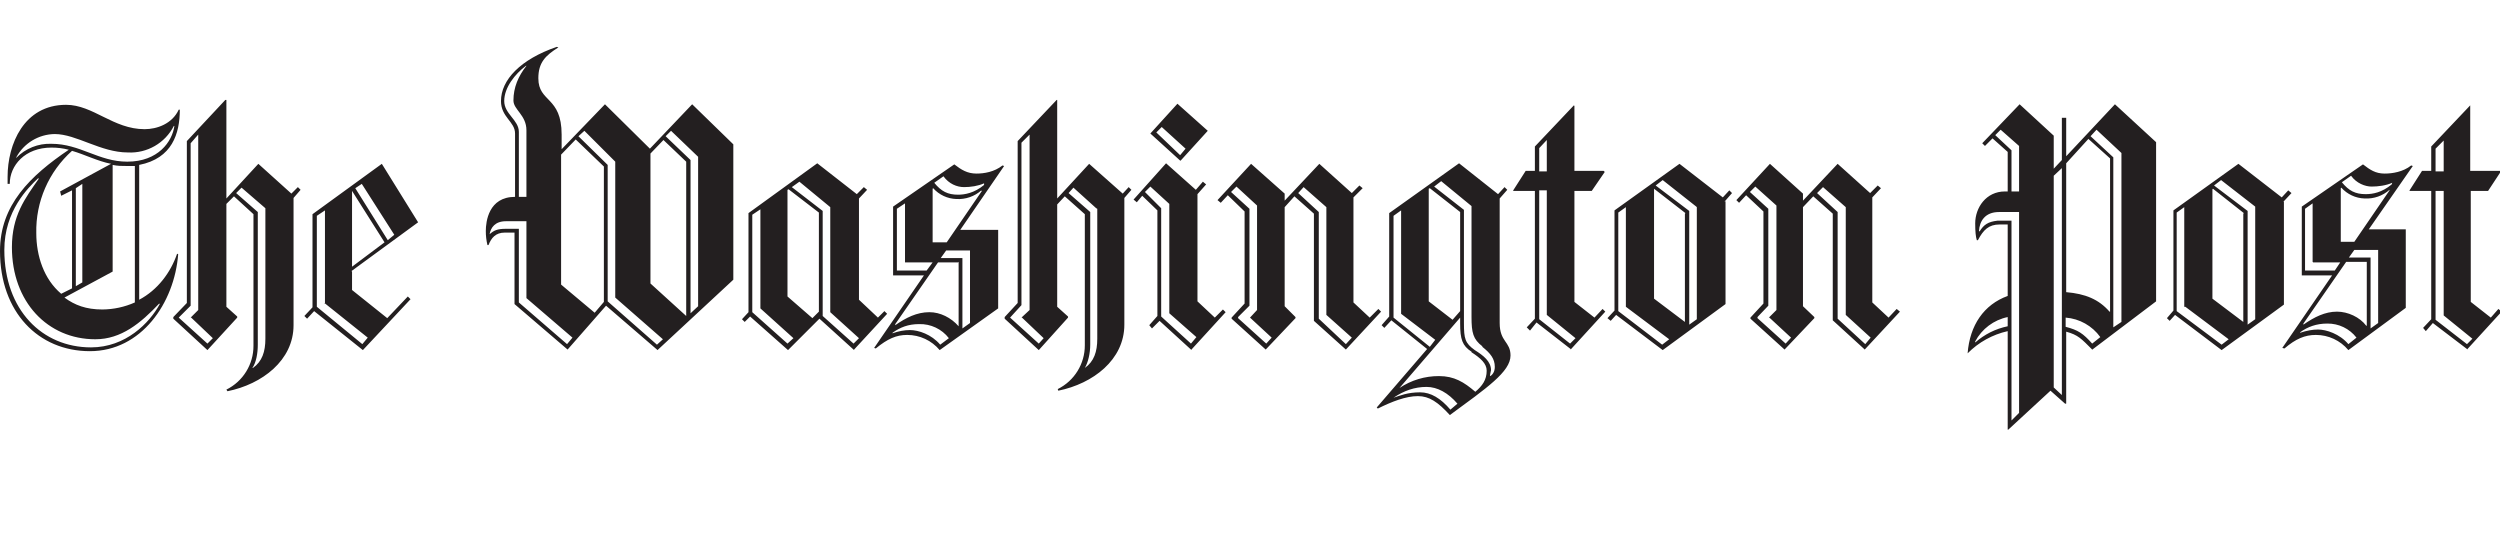 <svg xmlns="http://www.w3.org/2000/svg" width="320" height="70" viewBox="0 0 320 70"><path fill="#231F20" d="M17.816,15.04 L17.816,32.366 C20.173,31.119 21.837,28.901 22.669,26.475 L22.808,26.545 C22.322,32.782 18.094,38.95 11.508,38.95 C4.922,38.95 0,33.96 0,26.129 C0,20.238 3.882,16.495 8.804,13.168 C8.08,12.98 7.334,12.887 6.586,12.891 C3.189,12.891 1.248,15.178 1.248,17.535 L0.971,17.535 L0.971,16.634 C0.971,12.475 3.05,7.416 8.458,7.416 C11.924,7.416 14.489,10.535 18.51,10.535 C20.104,10.535 22.045,9.842 22.877,8.04 L23.016,8.04 C23.016,11.089 22.045,14.277 17.816,15.109 L17.816,15.04 Z M20.381,32.851 C18.024,35.347 15.529,37.426 12.201,37.426 C6.101,37.426 1.525,32.644 1.525,25.644 C1.525,21.624 3.189,19.406 4.991,16.842 L4.853,16.842 C3.605,18.02 0.555,21 0.555,25.99 C0.555,33.683 5.407,38.465 11.646,38.465 C16.083,38.465 19.134,35.347 20.451,32.921 L20.381,32.851 Z M22.253,10.119 C21.133,12.316 18.824,13.647 16.361,13.515 C12.894,13.515 9.775,11.158 7.002,11.158 C4.942,11.187 3.059,12.327 2.08,14.139 L2.08,14.208 C3.258,12.996 4.896,12.341 6.586,12.406 C10.26,12.406 12.617,14.693 16.291,14.693 C20.243,14.693 22.045,12.129 22.322,10.119 L22.322,10.119 L22.253,10.119 Z M9.22,13.307 C6.228,15.981 4.556,19.83 4.645,23.842 C4.645,26.752 5.615,29.733 7.834,31.604 L9.22,30.911 L9.22,18.366 L7.834,19.059 L7.695,18.505 L14.211,14.97 C12.478,14.624 10.884,13.792 9.22,13.307 L9.22,13.307 Z M17.331,15.248 L16.291,15.248 C15.598,15.248 15.043,15.248 14.419,15.109 L14.419,28.762 L8.25,32.089 C9.567,33.059 11.023,33.614 13.102,33.614 C14.536,33.603 15.952,33.297 17.262,32.713 L17.262,15.248 L17.331,15.248 Z M10.537,17.535 L9.705,18.089 L9.705,30.634 L10.537,30.149 L10.537,17.535 Z M37.574,19.406 L37.574,35.624 C37.574,40.129 33.553,43.178 29.116,44.079 L28.978,43.871 C31.109,42.814 32.454,40.636 32.444,38.257 L32.444,21.416 L29.948,19.129 L28.978,20.099 L28.978,33.267 L30.364,34.515 L30.364,34.653 L26.551,38.812 L22.184,34.792 L22.184,34.584 L23.917,32.782 L23.917,12.059 L28.839,6.792 L28.978,6.792 L28.978,19.406 L33.068,14.97 L37.297,18.782 L38.128,17.95 L38.475,18.297 L37.574,19.337 L37.574,19.406 Z M24.402,34.653 L24.402,34.653 L25.373,33.683 L25.373,11.228 L24.402,12.337 L24.402,33.129 L22.877,34.653 L26.551,37.98 L27.244,37.287 L24.472,34.653 L24.402,34.653 Z M33.969,20.653 L30.919,18.02 L30.225,18.713 L32.998,21.139 L32.998,38.119 C32.998,39.228 32.79,40.406 32.305,41.099 L32.374,41.099 C33.553,40.267 33.969,39.02 33.969,37.356 L33.969,20.723 L33.969,20.653 Z M45.061,28.762 L45.061,31.119 L49.567,34.723 L52.201,31.95 L52.548,32.297 L46.447,38.812 L40.208,33.822 L39.307,34.792 L38.96,34.446 L40,33.337 L40,21.416 L48.874,14.97 L53.518,22.455 L44.992,28.693 L45.061,28.762 Z M41.595,32.921 L41.595,20.931 L40.555,21.624 L40.555,33.267 L46.378,38.05 L47.071,37.218 L41.525,32.782 L41.595,32.921 Z M45.061,18.436 L45.061,28.139 L49.22,25.02 L45.061,18.436 Z M46.309,17.535 L45.477,18.089 L49.636,24.743 L50.468,24.05 L46.309,17.535 L46.309,17.535 Z M84.09,38.743 L77.574,33.129 L72.652,38.743 L65.858,32.921 L65.858,23.772 L64.61,23.772 C63.432,23.772 62.877,24.465 62.531,25.366 L62.392,25.366 C62.25,24.776 62.18,24.171 62.184,23.564 C62.184,22.386 62.531,19.198 65.927,19.198 L65.927,11.089 C65.927,9.564 64.125,9.01 64.125,6.931 C64.125,4.228 66.621,1.594 71.265,0 L71.473,0.069 C69.81,1.109 68.908,2.01 68.908,4.02 C68.908,7.139 71.889,6.307 71.889,11.228 L71.889,13.099 L77.435,7.347 L83.189,13.03 L88.597,7.347 L93.865,12.475 L93.865,29.802 L84.16,38.812 L84.09,38.743 Z M67.383,32.158 L67.383,22.317 L64.749,22.317 C63.362,22.317 62.808,23.149 62.669,23.98 C63.224,23.495 63.64,23.287 64.749,23.287 L66.413,23.287 L66.413,32.713 L72.583,38.05 L73.276,37.218 L67.383,32.158 L67.383,32.158 Z M67.383,10.673 C67.383,8.733 65.72,8.04 65.72,6.861 C65.72,5.198 66.343,3.743 67.383,2.426 L67.314,2.426 C65.927,3.465 64.541,5.198 64.541,6.931 C64.541,8.594 66.413,9.356 66.413,10.881 L66.413,19.198 L67.383,19.198 L67.383,10.673 Z M77.297,15.317 L73.692,11.851 L71.82,13.792 L71.82,30.426 L76.118,34.03 L77.297,32.644 L77.297,15.317 Z M78.752,32.089 L78.752,14.693 L74.801,10.743 L74.038,11.436 L77.782,15.109 L77.782,32.574 L84.09,38.119 L84.853,37.426 L78.752,32.089 Z M87.903,14.762 L84.922,11.921 L83.259,13.653 L83.259,30.287 L87.834,34.446 L87.834,14.693 L87.903,14.762 Z M89.359,14.069 L85.893,10.743 L85.2,11.436 L88.389,14.485 L88.389,34.099 L89.359,33.198 L89.359,14.069 Z M109.325,38.812 L104.888,34.792 L100.867,38.812 L96.014,34.515 L95.321,35.208 L94.974,34.861 L95.806,33.96 L95.806,21.277 L104.61,14.901 L109.671,18.851 L110.572,17.95 L110.988,18.297 L109.948,19.406 L109.948,32.366 L112.375,34.653 L113.207,33.822 L113.553,34.168 L109.325,38.743 L109.325,38.812 Z M97.331,33.614 L97.331,20.792 L96.292,21.485 L96.292,33.96 L100.798,37.98 L101.56,37.287 L97.331,33.475 L97.331,33.614 Z M104.818,21.208 L100.936,18.228 L100.798,18.297 L100.798,31.95 L103.987,34.723 L104.818,33.891 L104.818,21.208 Z M106.274,33.96 L106.274,20.515 L102.323,17.257 L101.352,17.95 L105.304,21 L105.304,34.446 L109.255,37.98 L109.948,37.287 L106.274,33.96 L106.274,33.96 Z M122.912,23.426 L127.765,23.426 L127.765,33.475 L120.278,38.812 C119.248,37.58 117.724,36.869 116.118,36.871 C114.732,36.871 113.623,37.356 112.098,38.604 L111.89,38.535 L118.267,29.248 L114.316,29.248 L114.316,20.446 L122.15,15.04 C123.051,15.733 123.813,16.218 124.992,16.218 C125.962,16.218 127.28,16.01 128.319,15.178 L128.527,15.248 L122.912,23.426 L122.912,23.426 Z M117.643,35.485 C116.257,35.485 115.217,35.901 114.247,36.594 L114.247,36.663 C115.009,36.386 115.772,36.248 116.465,36.248 C117.574,36.248 119.238,36.802 120.347,38.119 L121.456,37.287 C120.547,36.111 119.13,35.441 117.643,35.485 L117.643,35.485 Z M122.635,27.584 L120.07,27.584 L114.593,35.485 L114.593,35.624 C115.98,34.653 117.366,33.96 118.961,33.96 C120.347,33.96 121.734,34.653 122.704,35.762 L122.704,27.515 L122.635,27.584 Z M115.841,27.584 L115.841,20.03 L114.801,20.723 L114.801,28.624 L118.614,28.624 L119.377,27.584 L115.91,27.584 L115.841,27.584 Z M125.616,18.366 C124.741,19.142 123.594,19.54 122.427,19.475 C121.285,19.442 120.207,18.941 119.446,18.089 L119.377,18.158 L119.377,25.02 L121.179,25.02 L125.685,18.436 L125.616,18.436 L125.616,18.366 Z M123.397,17.95 C122.496,17.95 121.456,17.535 120.763,16.564 L119.585,17.396 C120.486,18.505 121.318,18.921 122.635,18.921 C123.467,18.921 124.715,18.713 125.962,17.673 L125.962,17.465 C125.2,17.812 124.229,17.95 123.397,17.95 L123.397,17.95 Z M124.16,26.059 L121.11,26.059 L120.416,27.03 L123.189,27.03 L123.189,36.04 L124.16,35.347 L124.16,26.059 L124.16,26.059 Z M143.917,19.337 L143.917,35.554 C143.917,40.059 139.897,43.109 135.46,44.01 L135.391,43.802 C137.522,42.745 138.867,40.567 138.857,38.188 L138.857,21.416 L136.292,19.129 L135.321,20.168 L135.321,33.267 L136.708,34.515 L136.708,34.653 L132.964,38.812 L128.597,34.792 L128.597,34.584 L130.261,32.782 L130.261,12.059 L135.252,6.792 L135.321,6.792 L135.321,19.406 L139.411,14.97 L143.709,18.782 L144.472,17.95 L144.819,18.297 L143.917,19.337 L143.917,19.337 Z M130.746,34.653 L130.746,34.653 L131.786,33.683 L131.786,11.228 L130.746,12.267 L130.746,33.059 L129.29,34.653 L132.964,37.98 L133.588,37.287 L130.815,34.653 L130.746,34.653 Z M140.313,20.653 L137.401,18.02 L136.777,18.713 L139.55,21.139 L139.55,38.119 C139.55,39.228 139.273,40.406 138.857,41.099 C140.035,40.267 140.451,39.02 140.451,37.356 L140.451,20.723 L140.313,20.653 Z M152.444,38.743 L148.423,35.069 L147.453,36.04 L147.106,35.624 L148.146,34.446 L148.146,20.931 L146.205,19.059 L145.512,19.891 L145.096,19.545 L149.255,14.901 L153.068,18.297 L153.969,17.257 L154.385,17.604 L153.276,18.851 L153.276,32.574 L155.495,34.653 L156.534,33.614 L156.881,33.96 L152.444,38.812 L152.444,38.743 Z M149.671,34.168 L149.671,20.099 L147.245,17.881 L146.552,18.574 L148.631,20.653 L148.631,34.515 L152.444,37.98 L153.138,37.149 L149.671,34.099 L149.671,34.168 Z M151.058,14.554 L147.245,11.089 L150.711,7.277 L154.593,10.743 L151.127,14.554 L151.058,14.554 Z M148.701,10.257 L148.008,10.95 L151.058,13.861 L151.751,13.03 L148.701,10.257 Z M172.271,38.743 L168.181,35.069 L168.181,21.347 L165.685,19.129 L164.437,20.515 L164.437,33.198 L165.824,34.584 L165.824,34.723 L162.011,38.743 L157.644,34.792 L157.644,34.653 L159.307,32.851 L159.307,21.069 L157.158,18.99 L156.257,19.96 L155.841,19.614 L160.139,14.97 L164.437,18.782 L164.437,19.683 L168.874,14.97 L173.034,18.713 L174.004,17.743 L174.42,18.089 L173.242,19.267 L173.242,32.713 L175.321,34.653 L176.431,33.545 L176.777,33.891 L172.271,38.743 L172.271,38.743 Z M160.001,34.653 L160.001,34.653 L160.902,33.683 L160.902,20.307 L158.268,17.881 L157.574,18.574 L159.931,20.723 L159.931,33.129 L158.476,34.584 L158.476,34.723 L162.08,37.98 L162.774,37.218 L160.001,34.653 Z M169.775,34.307 L169.775,20.515 L166.864,17.95 L166.171,18.713 L168.805,21.139 L168.805,34.792 L172.271,38.05 L173.034,37.218 L169.775,34.307 L169.775,34.307 Z M185.581,47.129 C184.056,45.465 182.947,44.703 181.491,44.703 C179.966,44.703 178.164,45.396 176.361,46.297 L176.223,46.158 L182.67,38.673 L178.094,35 L177.193,35.97 L176.846,35.624 L177.817,34.515 L177.817,21.277 L186.76,14.901 L191.751,18.851 L192.583,17.95 L192.93,18.297 L191.959,19.406 L191.959,35.347 C191.959,37.772 193.346,37.703 193.346,39.505 C193.346,41.584 190.295,43.663 185.581,47.129 L185.581,47.129 Z M179.342,34.099 L179.342,20.931 L178.372,21.624 L178.372,34.653 L183.016,38.396 L183.71,37.495 L179.342,34.168 L179.342,34.099 Z M182.6,43.525 C181.075,43.525 179.689,44.01 178.372,44.911 C179.204,44.634 180.174,44.218 181.769,44.218 C183.155,44.218 184.403,44.98 185.651,46.436 L186.552,45.673 C185.373,44.287 183.987,43.525 182.6,43.525 L182.6,43.525 Z M188.354,39.02 C187.176,38.257 186.899,37.426 186.899,35.416 L186.899,34.653 L179.134,43.663 C180.631,42.661 182.393,42.13 184.195,42.139 C186.136,42.139 187.384,42.901 188.84,44.149 C189.741,43.386 190.295,42.624 190.295,41.446 C190.295,40.545 189.533,39.851 188.354,39.089 L188.354,39.02 Z M186.899,21.139 L183.016,18.089 L182.878,18.158 L182.878,32.574 L185.928,34.931 L186.899,33.822 L186.899,21.208 L186.899,21.139 Z M189.741,38.327 C188.562,37.426 188.354,36.594 188.354,34.584 L188.354,20.376 L184.472,17.188 L183.571,17.881 L187.384,20.861 L187.384,35.347 C187.384,37.356 187.522,37.911 188.77,38.812 C189.879,39.505 190.85,40.267 190.85,41.376 L190.711,42.069 L190.781,42.139 C191.058,41.931 191.335,41.584 191.335,40.96 C191.335,39.921 190.781,39.228 189.741,38.396 L189.741,38.327 Z M201.041,38.673 L196.673,35.277 L195.841,36.317 L195.425,35.901 L196.465,34.792 L196.465,18.436 L193.692,18.436 L193.692,18.366 L195.287,15.871 L196.465,15.871 L196.465,12.752 L201.457,7.485 L201.526,7.554 L201.526,15.871 L205.269,15.871 L205.408,16.01 L203.744,18.436 L201.526,18.436 L201.526,32.644 L204.091,34.653 L205.131,33.545 L205.477,33.891 L201.041,38.743 L201.041,38.673 Z M197.99,11.921 L197.02,12.96 L197.02,15.941 L197.99,15.941 L197.99,12.059 L197.99,11.921 Z M197.99,34.307 L197.99,18.366 L197.02,18.366 L197.02,34.861 L200.971,37.98 L201.665,37.287 L197.99,34.307 L197.99,34.307 Z M220.867,19.752 L220.867,32.921 L212.826,38.812 L206.864,34.307 L206.171,35.069 L205.755,34.723 L206.656,33.752 L206.656,20.931 L214.975,14.97 L220.521,19.267 L221.353,18.366 L221.699,18.713 L220.729,19.822 L220.867,19.752 Z M208.112,33.267 L208.112,20.515 L207.141,21.208 L207.141,33.822 L212.757,38.119 L213.658,37.426 L208.112,33.267 L208.112,33.267 Z M215.737,21.277 L211.717,18.158 L211.717,32.228 L215.668,35.208 L215.668,21.347 L215.737,21.277 Z M217.124,20.446 L212.826,17.05 L211.925,17.743 L216.223,21 L216.223,35.554 L217.193,34.861 L217.193,20.515 L217.124,20.446 Z M238.615,38.673 L234.594,35 L234.594,21.347 L232.098,19.129 L230.781,20.515 L230.781,33.198 L232.237,34.584 L232.237,34.723 L228.424,38.743 L224.056,34.792 L224.056,34.653 L225.72,32.851 L225.72,21.069 L223.502,18.99 L222.601,19.96 L222.254,19.614 L226.552,14.97 L230.781,18.782 L230.781,19.683 L235.218,14.97 L239.377,18.713 L240.348,17.743 L240.764,18.089 L239.654,19.267 L239.654,32.713 L241.734,34.653 L242.774,33.545 L243.19,33.891 L238.684,38.743 L238.615,38.673 Z M226.413,34.653 L226.413,34.653 L227.384,33.683 L227.384,20.307 L224.68,17.881 L223.987,18.574 L226.344,20.723 L226.344,33.129 L224.958,34.584 L224.958,34.723 L228.562,37.98 L229.256,37.218 L226.483,34.653 L226.413,34.653 Z M236.257,34.307 L236.257,20.515 L233.346,17.95 L232.583,18.713 L235.218,21.139 L235.218,34.792 L238.753,38.05 L239.446,37.218 L236.257,34.307 Z M267.8,38.743 C266.414,37.356 265.998,36.871 264.473,36.455 L264.473,45.673 L264.334,45.673 L262.462,44.01 L257.055,49 L256.985,49 L256.985,36.386 C255.038,36.822 253.257,37.808 251.855,39.228 C252.133,35.624 253.935,32.99 256.985,31.881 L256.985,22.733 L255.946,22.733 C254.559,22.733 253.866,23.426 253.173,24.743 L253.034,24.743 C252.895,24.327 252.826,23.634 252.826,22.594 C252.826,20.584 254.212,18.505 256.639,18.505 L256.985,18.505 L256.985,13.446 L255.044,11.713 L254.074,12.683 L253.727,12.337 L258.511,7.347 L262.878,11.366 L262.878,15.594 L263.918,14.485 L263.918,9.079 L264.473,9.079 L264.473,14 L270.712,7.347 L275.98,12.198 L275.98,32.574 L267.731,38.812 L267.8,38.743 Z M256.985,34.584 C255.203,34.951 253.678,36.095 252.826,37.703 L252.826,37.842 C254.007,36.797 255.441,36.08 256.985,35.762 L256.985,34.653 L256.985,34.584 Z M258.441,21.139 L255.876,21.139 C254.074,21.139 253.381,22.317 253.311,23.564 L253.381,23.634 C253.935,22.733 254.49,22.386 255.668,22.248 L257.471,22.248 L257.471,47.822 L258.441,46.851 L258.441,21.208 L258.441,21.139 Z M258.441,12.683 L256.084,10.604 L255.391,11.297 L257.471,13.238 L257.471,18.505 L258.441,18.505 L258.441,12.683 L258.441,12.683 Z M263.987,15.455 L262.878,16.495 L262.878,43.594 L263.918,44.564 L263.918,15.455 L263.987,15.455 Z M270.088,14.277 L267.315,11.782 L264.473,14.901 L264.473,31.396 C266.899,31.604 268.632,32.297 270.018,33.891 L270.088,33.891 L270.088,14.277 Z M264.403,34.653 L264.403,35.832 C265.998,36.248 266.622,36.663 267.8,37.98 L268.84,37.149 C267.802,35.703 266.178,34.79 264.403,34.653 L264.403,34.653 Z M271.544,13.584 L268.355,10.604 L267.592,11.436 L270.504,14.139 L270.504,35.901 L271.544,35.208 L271.544,13.584 L271.544,13.584 Z M292.341,19.822 L292.341,32.99 L284.369,38.812 L278.407,34.307 L277.713,35.069 L277.367,34.723 L278.199,33.752 L278.199,20.931 L286.518,14.97 L292.064,19.267 L292.895,18.366 L293.311,18.713 L292.272,19.822 L292.341,19.822 Z M279.585,33.267 L279.585,20.515 L278.615,21.208 L278.615,33.822 L284.369,38.119 L285.27,37.426 L279.724,33.267 L279.585,33.267 Z M287.211,21.277 L283.259,18.158 L283.19,18.228 L283.19,32.228 L287.142,35.208 L287.142,21.347 L287.211,21.277 Z M288.667,20.446 L284.299,17.05 L283.398,17.743 L287.696,21 L287.696,35.554 L288.667,34.861 L288.667,20.515 L288.667,20.446 Z M303.086,23.356 L307.939,23.356 L307.939,33.406 L300.591,38.812 C299.561,37.58 298.037,36.869 296.431,36.871 C295.045,36.871 293.866,37.356 292.41,38.604 L292.133,38.535 L298.511,29.248 L294.629,29.248 L294.629,20.446 L302.462,15.04 C303.363,15.733 304.057,16.218 305.235,16.218 C306.206,16.218 307.592,16.01 308.632,15.178 L308.84,15.248 L303.156,23.426 L303.086,23.356 Z M297.887,35.416 C296.5,35.416 295.391,35.832 294.421,36.525 L294.421,36.594 C295.253,36.317 296.015,36.178 296.708,36.178 C297.748,36.178 299.481,36.733 300.591,38.05 L301.63,37.218 C300.736,36.062 299.349,35.394 297.887,35.416 Z M302.878,27.515 L300.313,27.515 L294.837,35.416 L294.837,35.554 C296.223,34.584 297.61,33.891 299.135,33.891 C300.521,33.891 302.046,34.584 302.878,35.693 L302.948,35.693 L302.948,27.515 L302.878,27.515 Z M296.015,27.515 L296.015,20.03 L295.045,20.723 L295.045,28.624 L298.857,28.624 L299.551,27.584 L296.084,27.584 L296.015,27.515 Z M305.859,18.297 C304.984,19.072 303.838,19.471 302.67,19.406 C301.528,19.373 300.45,18.871 299.689,18.02 L299.62,18.089 L299.62,24.95 L301.353,24.95 L305.859,18.366 L305.859,18.297 Z M303.571,17.881 C302.74,17.881 301.63,17.465 300.937,16.495 L299.759,17.327 C300.66,18.436 301.492,18.851 302.809,18.851 C303.71,18.851 304.889,18.644 306.136,17.604 L306.206,17.396 C305.443,17.743 304.403,17.881 303.571,17.881 L303.571,17.881 Z M304.403,25.99 L301.353,25.99 L300.66,26.96 L303.433,26.96 L303.433,36.04 L304.403,35.347 L304.403,26.059 L304.403,25.99 Z M315.773,38.673 L311.405,35.347 L310.504,36.386 L310.157,35.97 L311.197,34.861 L311.197,18.436 L308.424,18.436 L308.424,18.366 L310.019,15.871 L311.197,15.871 L311.197,12.752 L316.188,7.485 L316.188,15.871 L320.001,15.871 L320.071,16.01 L318.476,18.436 L316.258,18.436 L316.258,32.644 L318.823,34.653 L319.793,33.545 L320.209,33.891 L315.773,38.743 L315.773,38.673 Z M312.792,11.99 L311.752,13.03 L311.752,15.941 L312.792,15.941 L312.792,12.059 L312.792,11.99 Z M312.792,34.376 L312.792,18.436 L311.752,18.436 L311.752,34.931 L315.773,38.05 L316.466,37.356 L312.792,34.376 Z" transform="translate(0 6)"/></svg>